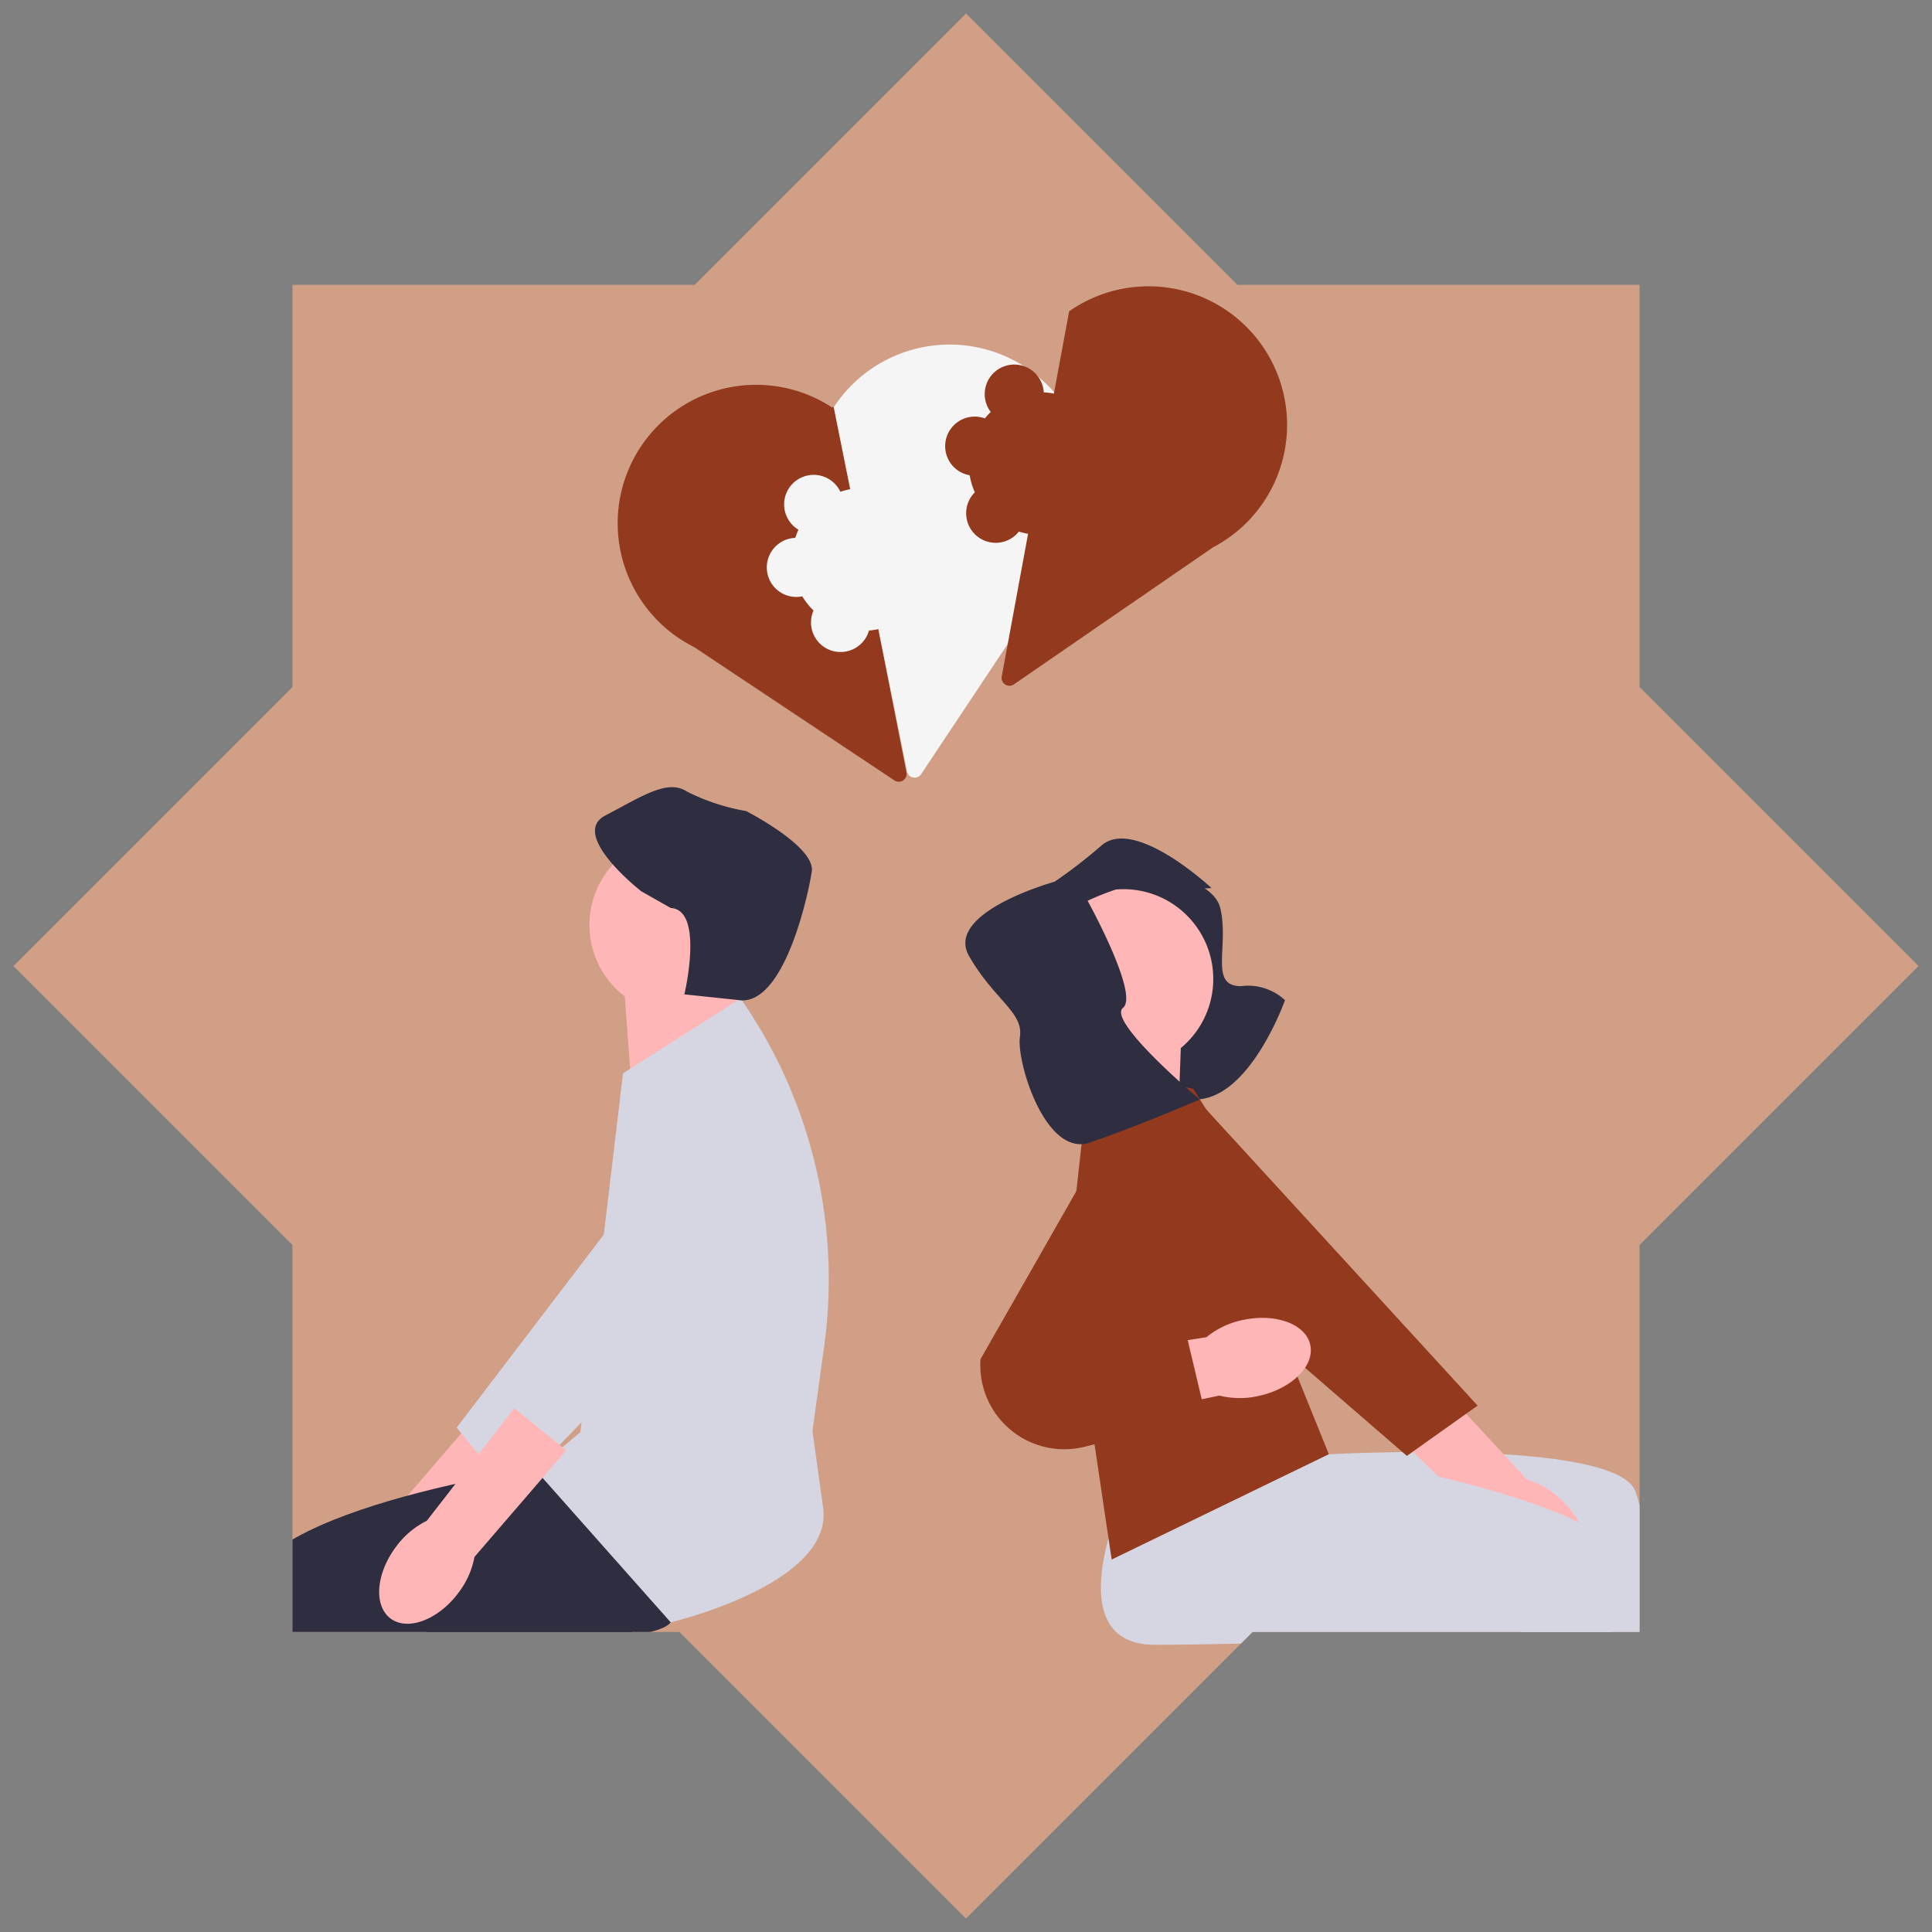 <svg xmlns="http://www.w3.org/2000/svg" xmlns:xlink="http://www.w3.org/1999/xlink" width="101.414" height="101.414" viewBox="0 0 101.414 101.414">
  <rect x="0" y="0" width="101.414" height="101.414" fill="#808080" stroke="none"/>
  <defs>
    <clipPath id="clip-path">
      <path id="Union_3" data-name="Union 3" d="M34.957,84.957H14.645V64.645L0,50,14.645,35.355V14.246H35.754L50,0,64.246,14.246h21.11v21.11L100,50,85.356,64.644V84.957H65.043L50,100Z" transform="translate(283 7365)" fill="#d09f86" stroke="rgba(0,0,0,0)" stroke-width="1"/>
    </clipPath>
  </defs>
  <g id="divorces" transform="translate(-282.293 -7364.293)">
    <path id="Union_2" data-name="Union 2" d="M34.957,84.957H14.645V64.645L0,50,14.645,35.355V14.246H35.754L50,0,64.246,14.246h21.11v21.11L100,50,85.356,64.644V84.957H65.043L50,100Z" transform="translate(283 7365)" fill="#d09f86" stroke="rgba(0,0,0,0)" stroke-width="1"/>
    <g id="Mask_Group_5" data-name="Mask Group 5" clip-path="url(#clip-path)">
      <g id="_33_GESTION_DES_CRISES" data-name="33 GESTION DES CRISES" transform="translate(286.631 7375.884)">
        <path id="Path_152" data-name="Path 152" d="M21.4,91.1a4.423,4.423,0,0,0,.817-1.921l4.7-5.691-2.773-2.156-4.469,6A4.411,4.411,0,0,0,18.1,88.713c-1.036,1.43-1.14,3.125-.229,3.784s2.488.035,3.524-1.4h0Z" transform="matrix(0.998, 0.07, -0.07, 0.998, 2.848, -20.813)" fill="#ffb6b6"/>
        <path id="Path_153" data-name="Path 153" d="M40.859,67.177l-5.878-3.928L23.053,81.4l3.106,3.334Z" transform="matrix(0.998, 0.07, -0.07, 0.998, 2.326, -19.507)" fill="#d6d6e3"/>
        <path id="Path_155" data-name="Path 155" d="M31.4,61.525l-.656-4.519,5.791-1.473.77,4Z" transform="matrix(0.998, 0.07, -0.07, 0.998, 1.718, -18.977)" fill="#ffb6b6"/>
        <path id="Path_156" data-name="Path 156" d="M12.585,114.274l.688,6.414,4.733-1.451-.764-5.116Z" transform="matrix(0.998, 0.07, -0.07, 0.998, 3.362, -23.212)" fill="#ffb6b6"/>
        <path id="Path_157" data-name="Path 157" d="M29.2,84.186s-15.5,2.978-17.332,7.483.306,21.379.306,21.379l5.268.535,2.214-19.395s13.439-.229,14.431-1.832.84-7.407.84-7.407L29.2,84.185Z" transform="matrix(0.998, 0.07, -0.07, 0.998, 3.315, -20.993)" fill="#2f2e41"/>
        <path id="Path_158" data-name="Path 158" d="M12.166,117.679l-3.07,3.05s-5.239,4.3-1.88,4.075,12.064-2.291,11.988-3.894a20.469,20.469,0,0,0-1.451-4.81l-5.588,1.579h0Z" transform="matrix(0.998, 0.07, -0.07, 0.998, 3.852, -23.325)" fill="#2f2e41"/>
        <path id="Path_159" data-name="Path 159" d="M31.965,116.106l3.462,5.443,3.6-3.4L36.071,113.9Z" transform="matrix(0.998, 0.07, -0.07, 0.998, 1.929, -23.296)" fill="#ffb6b6"/>
        <path id="Path_160" data-name="Path 160" d="M33.815,81.145S21.246,90.693,21.6,95.542s9.761,19.024,9.761,19.024l4.958-1.86L29.7,94.344S41.642,88.175,41.819,86.3s-2.534-7.009-2.534-7.009l-5.471,1.856h0Z" transform="matrix(0.998, 0.07, -0.07, 0.998, 2.516, -20.685)" fill="#2f2e41"/>
        <path id="Path_161" data-name="Path 161" d="M33.476,118.731l-1.748,4.651s-2.535,5.989.373,4.293,9.794-7.406,9.014-8.81a20.483,20.483,0,0,0-3.434-3.667Z" transform="matrix(0.998, 0.07, -0.07, 0.998, 2.029, -23.385)" fill="#2f2e41"/>
        <path id="Path_162" data-name="Path 162" d="M33.264,57.9a4.713,4.713,0,1,0-4.713-4.713A4.713,4.713,0,0,0,33.264,57.9Z" transform="matrix(0.998, 0.07, -0.07, 0.998, 1.843, -18.444)" fill="#ffb6b6"/>
        <path id="Path_163" data-name="Path 163" d="M36.685,57.469,30.8,61.822l-.917,18.937L27.675,82.9,35.31,90.38s8.4-2.6,7.558-6.567l-.84-3.97.3-4.431a25.779,25.779,0,0,0-5.649-17.941h0Z" transform="matrix(0.998, 0.07, -0.07, 0.998, 1.954, -19.104)" fill="#d6d6e3"/>
        <path id="Path_164" data-name="Path 164" d="M36.65,56.7l-2.868-.1s.744-4.494-1.029-4.47l-1.6-.763s-4.009-2.7-2.17-3.834,3.122-2.149,4.173-1.565a10.981,10.981,0,0,0,3.182.811S40.113,48.38,40,49.711s-.971,7.158-3.353,6.992h0Z" transform="matrix(0.998, 0.07, -0.07, 0.998, 1.833, -18.247)" fill="#2f2e41"/>
        <path id="Path_165" data-name="Path 165" d="M23.459,91.419a4.428,4.428,0,0,0,.723-1.959l4.413-5.914-2.875-2.018-4.167,6.217a4.42,4.42,0,0,0-1.5,1.45c-.966,1.48-.984,3.177-.043,3.791s2.486-.088,3.452-1.567Z" transform="matrix(0.998, 0.07, -0.07, 0.998, 2.696, -20.839)" fill="#ffb6b6"/>
        <path id="Path_167" data-name="Path 167" d="M90.61,97.085l1.294,12.4-4.935.4-.282-12.031Z" transform="translate(-7.347 -17.48)" fill="#ffb6b6"/>
        <path id="Path_168" data-name="Path 168" d="M91.922,107.52l3.978,1.7s6.458,2.069,3.25,3.094-12.058,2.32-12.579.8a20.5,20.5,0,0,1-.425-5.007l5.775-.592Z" transform="translate(-7.306 -18.253)" fill="#2f2e41"/>
        <path id="Path_169" data-name="Path 169" d="M69.429,79.977l2.051.983s15.073-.846,16.1,1.95,3,19.512,3,19.512l-5.322.342L82.939,91.439,69.43,79.977Z" transform="translate(-6.068 -16.213)" fill="#d6d6e3"/>
        <path id="Path_170" data-name="Path 170" d="M84.1,83.113a4.421,4.421,0,0,0-1.8-1.064l-5.022-5.406-2.5,2.465,5.363,5.219A4.416,4.416,0,0,0,81.3,86.065c1.281,1.217,2.948,1.541,3.722.726s.363-2.462-.918-3.676Z" transform="translate(-6.465 -15.966)" fill="#ffb6b6"/>
        <path id="Path_171" data-name="Path 171" d="M63,60.044l-4.669,5.309L74.758,79.568l3.713-2.639Z" transform="translate(-5.247 -14.737)" fill="#933a1e"/>
        <path id="Path_172" data-name="Path 172" d="M81.879,96.63l-7.948,9.6-3.739-3.245,8.4-8.624Z" transform="translate(-6.125 -17.279)" fill="#ffb6b6"/>
        <path id="Path_173" data-name="Path 173" d="M75.6,104.042l1.568,4.032s3.043,6.06.065,4.487-10.1-6.987-9.377-8.423a20.424,20.424,0,0,1,3.278-3.807L75.6,104.04Z" transform="translate(-5.948 -17.721)" fill="#2f2e41"/>
        <path id="Path_174" data-name="Path 174" d="M59.632,83.945s-3,7.094,1.91,7.094,16.441-.409,16.441-.409l-3.412,6L78.6,98.681s8.459-7.982,7.913-11.6S70.688,81.04,70.688,81.04l-3.086.811-7.969,2.094Z" transform="translate(-5.275 -16.292)" fill="#d6d6e3"/>
        <path id="Path_175" data-name="Path 175" d="M59.266,47.591s5.3.281,5.77,2.313-.611,4.1,1.093,4.083a2.855,2.855,0,0,1,2.3.737s-1.738,4.922-4.468,5.2S59.266,47.591,59.266,47.591Z" transform="translate(-5.316 -13.815)" fill="#2f2e41"/>
        <path id="Path_176" data-name="Path 176" d="M62.615,61.821l.165-4.564-5.917-.838-.334,4.057Z" transform="translate(-5.113 -14.468)" fill="#ffb6b6"/>
        <path id="Path_177" data-name="Path 177" d="M64.1,52.224A4.713,4.713,0,1,1,61.736,49.5,4.712,4.712,0,0,1,64.1,52.224Z" transform="translate(-4.994 -13.919)" fill="#ffb6b6"/>
        <path id="Path_178" data-name="Path 178" d="M63.446,60.233,58.03,59.1l-1.009,9.049a21.876,21.876,0,0,0,.506,5.814l1.632,10.976,11.4-5.529-2.6-6.431.564-4.627-5.078-8.123Z" transform="translate(-5.144 -14.667)" fill="#933a1e"/>
        <path id="Path_179" data-name="Path 179" d="M66.013,73.42a4.425,4.425,0,0,0-1.887.9l-7.29,1.145.646,3.453,7.325-1.534a4.441,4.441,0,0,0,2.087.013c1.725-.383,2.925-1.585,2.681-2.681s-1.839-1.676-3.563-1.293Z" transform="translate(-5.136 -15.719)" fill="#ffb6b6"/>
        <path id="Path_180" data-name="Path 180" d="M64.007,66.165l-4.89-4.184L51.9,74.634a4.41,4.41,0,0,0,5.363,4.622l6.472-1.578L62.5,72.471l-3.638-.134,5.147-6.174h0Z" transform="translate(-4.769 -14.88)" fill="#933a1e"/>
        <path id="Path_181" data-name="Path 181" d="M55.721,48.4s-5.8,1.6-4.484,3.9,2.861,2.943,2.669,4.24,1.335,6.329,3.657,5.553,5.788-2.264,5.788-2.264-4.895-4.112-4.033-4.81-1.858-5.621-1.858-5.621,2.76-1.335,4.223-.934a5.892,5.892,0,0,0,2.279.265s-3.986-3.732-5.757-2.248A26.485,26.485,0,0,1,55.723,48.4h0Z" transform="translate(-4.707 -13.706)" fill="#2f2e41"/>
        <g id="Group_43" data-name="Group 43" transform="translate(2.798 3.439)">
          <path id="Path_182" data-name="Path 182" d="M40.938,21.5a3.741,3.741,0,0,1-1.473-7.337l.053-.009-.865-4.307-.044-.03-.03.046a7.269,7.269,0,1,0-7.257,12.568l10.514,7A.411.411,0,0,0,42.466,29l-1.476-7.52Z" transform="translate(-2.023 -3.495)" fill="#933a1e"/>
          <path id="Path_183" data-name="Path 183" d="M51.441,7.777a7.27,7.27,0,0,0-10.79,1.486l-.028.045h0l.865,4.307-.053.009a3.774,3.774,0,0,0-.466.126,1.551,1.551,0,1,0-2.2,1.992,3.733,3.733,0,0,0-.164.426,1.551,1.551,0,1,0,.351,3.072l.019,0a3.732,3.732,0,0,0,.586.736,1.551,1.551,0,1,0,2.91,1.05,3.8,3.8,0,0,0,.439-.061l.052-.012,1.5,7.47a.411.411,0,0,0,.745.147l7.024-10.554a7.258,7.258,0,0,0-.787-10.235Z" transform="translate(-3.991 -2.964)" fill="#f5f5f5"/>
          <path id="Path_184" data-name="Path 184" d="M65.951,6.1A7.27,7.27,0,0,0,55.38,3.475l-.043.031h0l-.8,4.32-.052-.011a3.77,3.77,0,0,0-.479-.056A1.551,1.551,0,1,0,51.224,8.79a3.734,3.734,0,0,0-.311.335,1.551,1.551,0,1,0-.815,2.982l.019,0a3.728,3.728,0,0,0,.271.9A1.551,1.551,0,1,0,52.7,15.067a3.787,3.787,0,0,0,.43.107l.053.008L51.8,22.674a.411.411,0,0,0,.637.413L62.88,15.9A7.258,7.258,0,0,0,65.951,6.1Z" transform="translate(-6.353 -2.193)" fill="#933a1e"/>
        </g>
      </g>
    </g>
  </g>
</svg>
